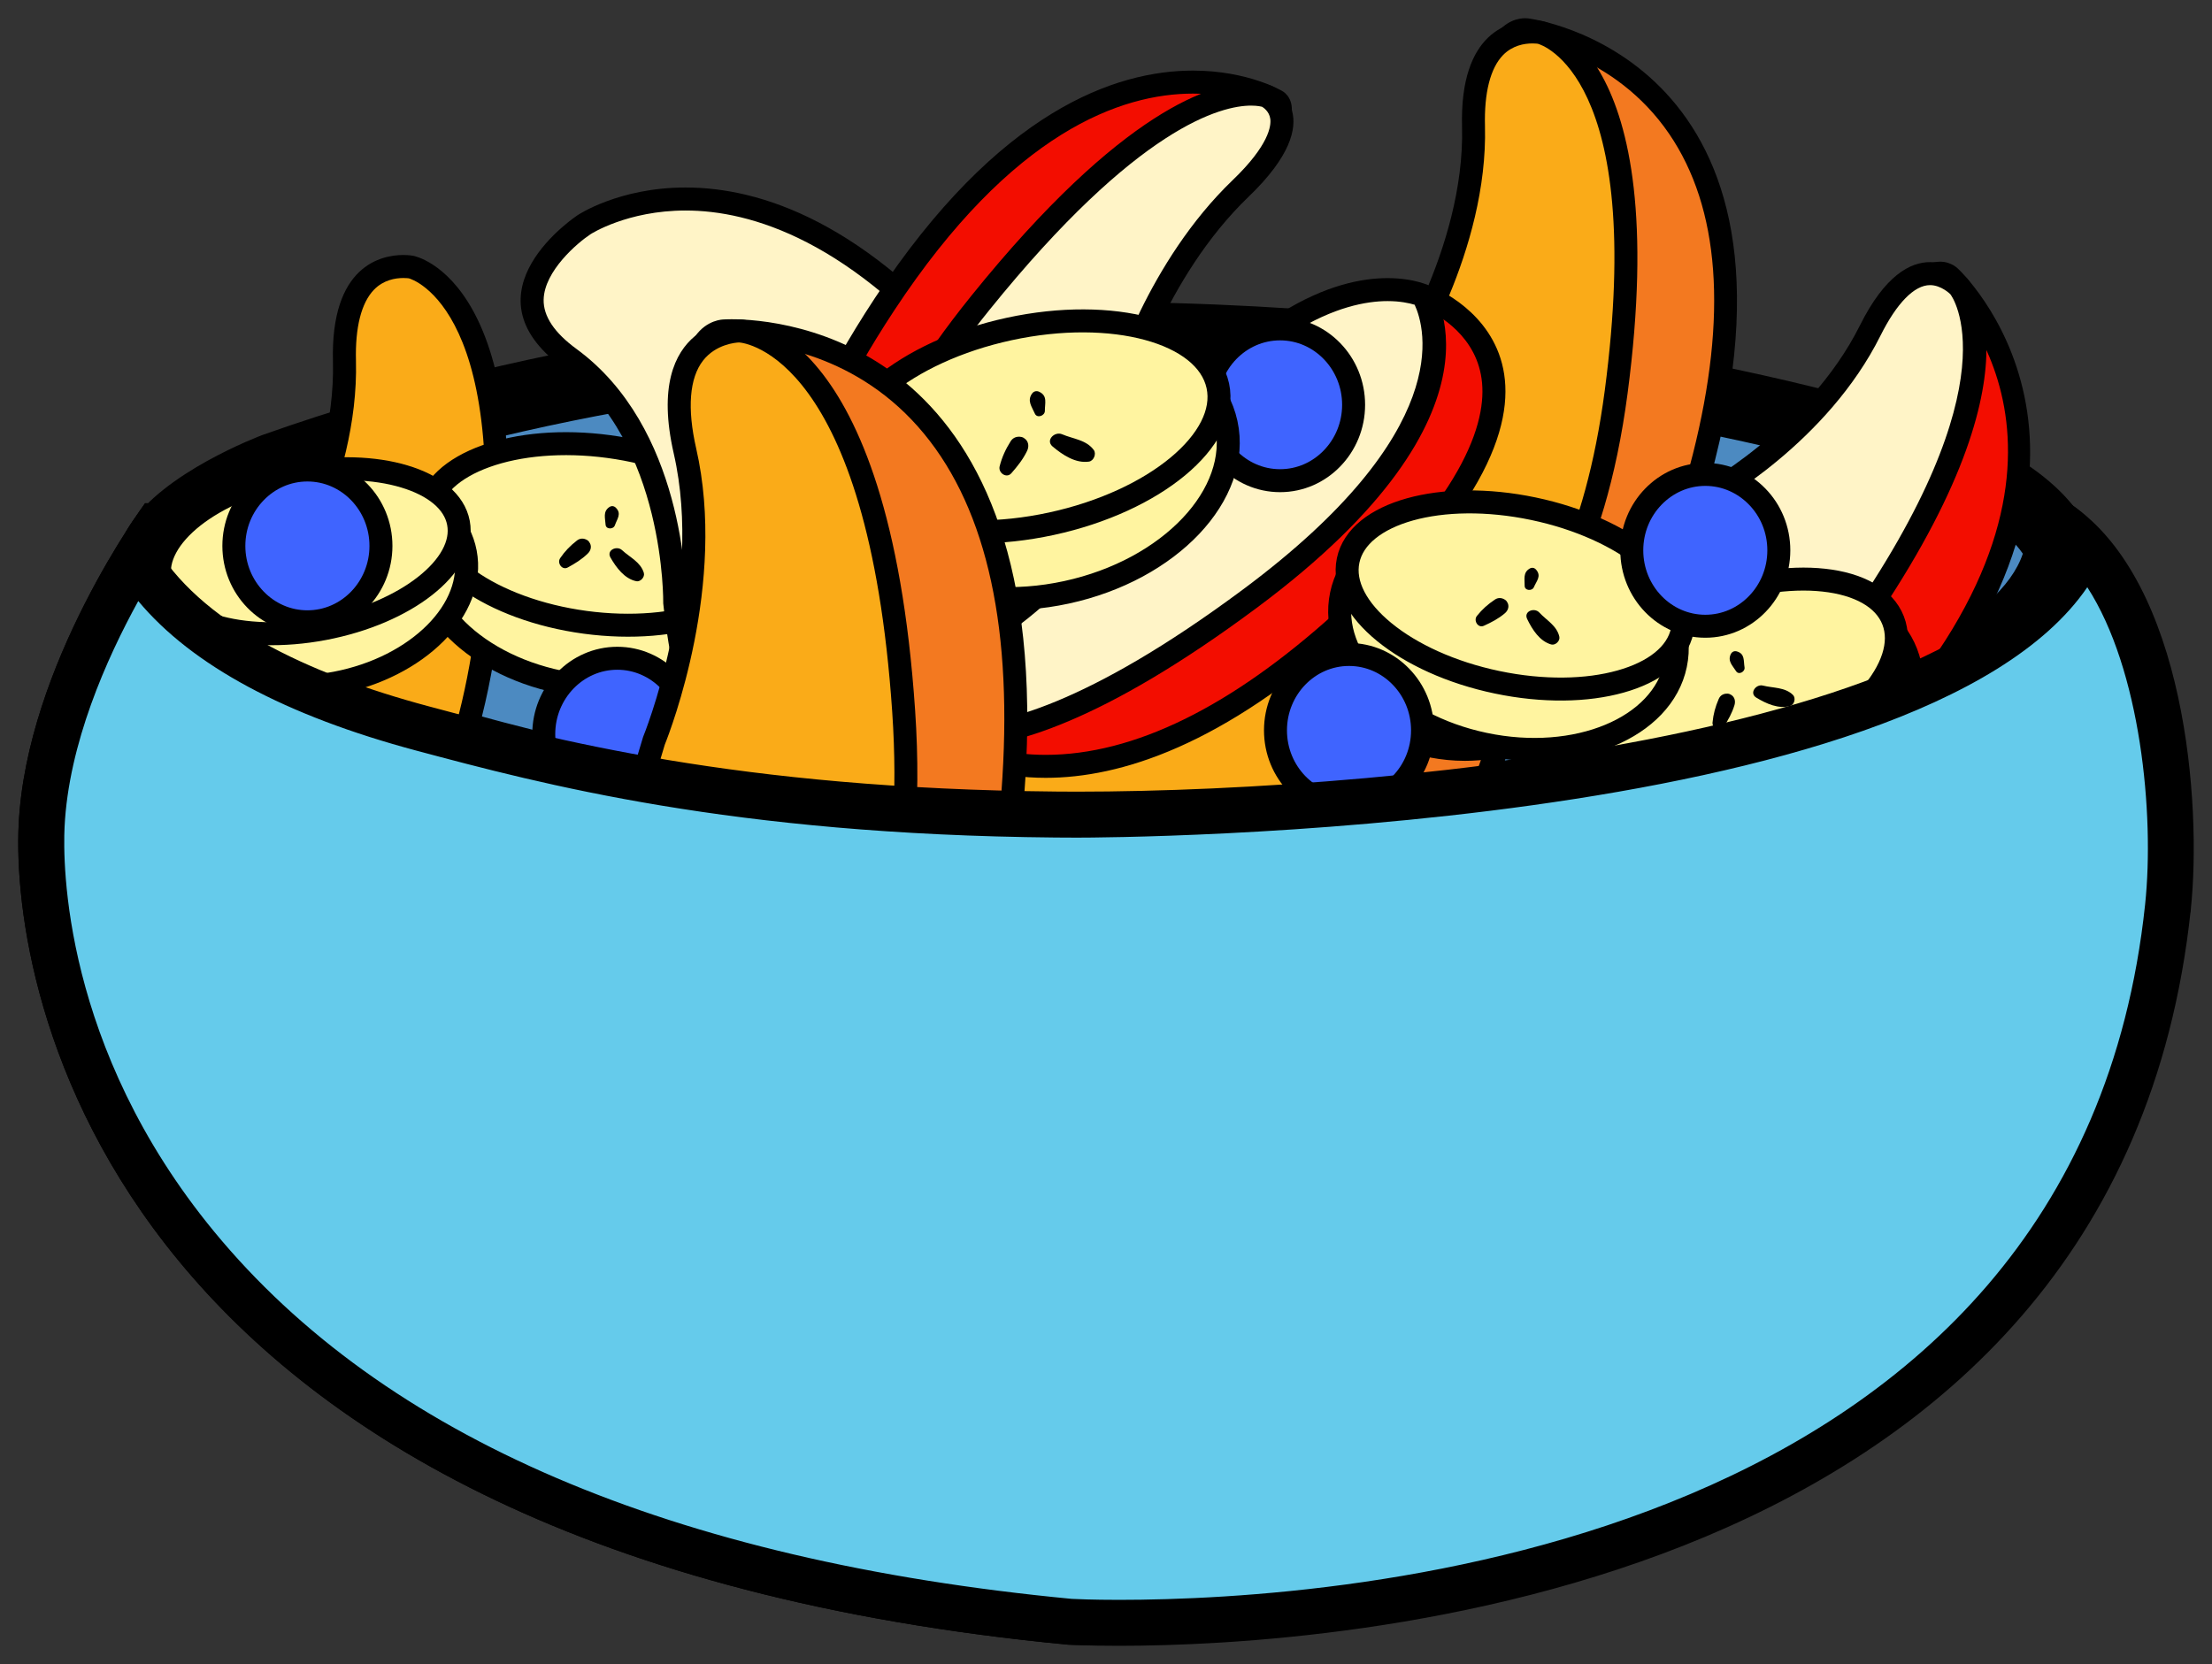 <svg xmlns="http://www.w3.org/2000/svg" xmlns:xlink="http://www.w3.org/1999/xlink" version="1.1" width="60.65" height="45.634" viewBox="-0.35 -0.45 60.65 45.634">
  <rect x="-0.35" y="-0.45" width="60.65" height="45.634" fill="#333333" stroke="none"/>
  <!-- Exported by Scratch - http://scratch.mit.edu/ -->
  <g id="ID0.22597428411245346">
    <g id="Bowl">
      <g id="OutsideBowl_1_">
        <path id="ID0.22138935374096036" fill="#65CBEB" d="M 29.646 43.721 C 29.229 43.721 28.995 43.711 28.984 43.71 C 0.54 41 1.069 22.986 1.105 22.22 C 1.227 19.669 2.478 17.064 3.399 15.467 C 4.769 17.356 7.373 18.823 11.157 19.832 C 14.575 20.745 19.742 22.125 28.599 22.203 L 29.177 22.205 C 29.43 22.205 52.732 22.119 56.808 15.175 C 58.131 17.325 58.713 21.652 58.772 24.391 C 54.614 42.787 33.788 43.721 29.646 43.721 C 29.646 43.721 29.646 43.721 29.646 43.721 L 29.646 43.721 Z " stroke-width="0.63"/>
        <path id="ID0.7706678751856089" d="M 56.618 16.948 C 57.363 19.002 57.764 22.077 57.824 24.296 C 53.763 41.882 33.651 42.775 29.646 42.775 C 29.348 42.775 29.15 42.77 29.068 42.766 C 18.291 41.731 10.532 38.42 6.007 32.922 C 1.99 28.043 2.006 23.188 2.05 22.265 C 2.137 20.439 2.861 18.562 3.587 17.109 C 5.194 18.655 7.648 19.874 10.913 20.746 C 14.379 21.671 19.615 23.069 28.592 23.149 C 28.783 23.15 28.978 23.151 29.177 23.151 C 31.648 23.151 50.707 22.952 56.618 16.948 M 3.705 13.351 C 3.705 13.351 3.705 13.352 3.705 13.351 L 3.627 13.351 C 3.627 13.351 0.371 17.763 0.161 22.175 C -0.049 26.587 2.472 42.133 28.942 44.654 C 28.942 44.654 29.192 44.665 29.646 44.665 C 33.833 44.665 55.455 43.725 59.719 24.486 C 59.719 24.486 59.576 15.524 56.444 13.387 C 55.706 19.488 38.116 21.26 29.177 21.26 C 28.983 21.26 28.794 21.259 28.608 21.257 C 19.87 21.18 14.755 19.815 11.401 18.919 C 8.046 18.023 5.098 16.608 3.853 14.43 C 3.638 14.055 3.609 13.693 3.705 13.351 L 3.705 13.351 L 56.618 16.948 Z " stroke-width="0.63" fill="undefined"/>
      </g>
      <g id="InsideBowl">
        <path id="ID0.219700216781348" fill="#4C8AC1" d="M 28.516 22.203 C 19.675 22.12 14.518 20.658 11.105 19.691 C 7.41 18.643 4.93 17.111 3.934 15.261 C 3.841 15.088 3.819 14.942 3.864 14.774 C 4.08 13.95 5.671 12.973 7.059 12.412 L 7.216 12.35 C 13.901 9.983 21.428 8.776 29.546 8.776 C 41.7 8.776 51.517 11.49 53.533 12.426 C 55.524 13.35 56.01 14.332 56.114 14.621 C 55.224 19.851 39.849 22.206 29.092 22.206 L 28.516 22.203 L 28.516 22.203 Z " stroke-width="0.63"/>
        <path id="ID0.2999734110198915" d="M 29.546 9.72 C 41.649 9.72 51.442 12.497 53.134 13.283 C 54.401 13.871 54.916 14.441 55.113 14.734 C 54.513 16.541 51.104 18.305 45.819 19.511 C 40.171 20.8 33.475 21.26 29.092 21.26 C 28.898 21.26 28.709 21.259 28.524 21.257 C 19.811 21.176 14.727 19.735 11.363 18.781 C 8.002 17.828 5.747 16.497 4.829 14.924 C 5.077 14.556 6.009 13.86 7.385 13.3 L 7.421 13.287 L 7.451 13.273 L 7.468 13.266 L 7.576 13.227 C 14.178 10.9 21.569 9.72 29.546 9.72 M 29.546 7.83 C 22.451 7.83 14.549 8.75 6.858 11.475 C 6.858 11.475 6.845 11.48 6.826 11.487 C 6.823 11.488 6.82 11.489 6.816 11.491 C 6.792 11.5 6.758 11.514 6.713 11.531 C 6.711 11.533 6.707 11.534 6.704 11.535 C 6.035 11.805 3.357 12.975 2.949 14.533 C 2.851 14.906 2.88 15.3 3.101 15.709 C 4.378 18.082 7.404 19.624 10.847 20.6 C 14.29 21.576 19.538 23.064 28.506 23.148 C 28.697 23.15 28.892 23.151 29.091 23.151 C 38.266 23.151 56.317 21.22 57.074 14.572 C 57.074 14.572 56.91 12.951 53.93 11.567 C 52.029 10.685 42.041 7.83 29.546 7.83 L 29.546 7.83 L 29.546 9.72 Z " stroke-width="0.63" fill="undefined"/>
      </g>
    </g>
    <g id="Peach4">
      <g id="Outside_10_">
        <path id="ID0.6075540240854025" fill="#F37920" d="M 27.753 27.382 C 22.406 27.383 22.157 23.221 22.149 23.044 C 22.158 22.906 22.471 18.95 30.411 18.398 C 30.398 18.4 30.742 18.433 31.283 18.433 C 32.739 18.433 35.485 18.202 37.532 16.654 C 38.678 15.787 39.377 15.604 39.759 15.604 C 40.254 15.604 40.399 15.905 40.413 15.939 C 40.431 15.978 41.503 18.306 40.4 20.889 C 39.398 23.238 36.964 25.073 33.167 26.343 C 31.11 27.033 29.288 27.382 27.753 27.382 L 27.753 27.382 L 27.753 27.382 Z " stroke-width="0.63"/>
        <path id="ID0.283581605181098" d="M 39.76 15.92 L 39.76 15.92 C 39.998 15.92 40.09 16.014 40.112 16.041 L 40.136 16.092 C 40.147 16.114 41.16 18.296 40.115 20.757 C 39.152 23.024 36.781 24.803 33.067 26.046 C 31.042 26.723 29.254 27.067 27.753 27.067 C 22.928 27.067 22.499 23.48 22.466 23.064 C 22.507 22.678 23.082 19.238 30.386 18.715 C 30.511 18.726 30.832 18.748 31.283 18.748 C 32.778 18.748 35.602 18.509 37.722 16.905 C 38.856 16.048 39.486 15.92 39.76 15.92 M 39.759 15.289 C 39.248 15.289 38.478 15.543 37.342 16.403 C 35.357 17.904 32.661 18.118 31.283 18.118 C 30.732 18.118 30.391 18.084 30.391 18.084 C 22.032 18.664 21.834 23.058 21.834 23.058 C 21.834 23.058 22.043 27.697 27.753 27.697 C 29.206 27.697 31.015 27.396 33.267 26.643 C 44.128 23.009 40.705 15.821 40.705 15.821 C 40.705 15.821 40.501 15.289 39.759 15.289 L 39.759 15.289 L 39.76 15.92 Z " stroke-width="0.63" fill="undefined"/>
      </g>
      <g id="Inside_11_">
        <path id="ID0.06357091525569558" fill="#FAAB18" d="M 27.053 25.009 C 23.765 25.009 22.376 23.281 22.137 22.944 C 22.114 22.703 22.091 21.784 22.875 20.791 C 23.735 19.704 25.757 18.337 30.509 17.999 C 30.514 17.999 30.519 17.999 30.522 17.999 C 31.272 17.999 34.784 17.899 37.388 16.135 C 38.087 15.661 38.707 15.421 39.232 15.421 C 40.19 15.421 40.533 16.249 40.548 16.284 C 40.561 16.317 41.664 19.463 33.371 23.354 C 31.032 24.452 28.906 25.009 27.053 25.009 L 27.053 25.009 L 27.053 25.009 Z " stroke-width="0.63"/>
        <path id="ID0.8631782946176827" d="M 39.232 15.737 L 39.232 15.737 C 39.955 15.737 40.228 16.336 40.253 16.395 C 40.263 16.424 41.179 19.343 33.237 23.069 C 30.94 24.146 28.859 24.693 27.053 24.693 C 24.102 24.693 22.767 23.245 22.446 22.83 C 22.437 22.549 22.483 21.804 23.109 21.003 C 23.924 19.96 25.869 18.648 30.508 18.315 L 30.547 18.315 C 31.245 18.315 34.869 18.222 37.565 16.395 C 38.201 15.964 38.778 15.737 39.232 15.737 M 39.232 15.107 C 38.715 15.107 38.051 15.305 37.212 15.874 C 34.632 17.623 31.05 17.686 30.547 17.686 C 30.508 17.686 30.487 17.686 30.487 17.686 C 21.01 18.359 21.834 23.058 21.834 23.058 C 21.834 23.058 23.249 25.324 27.053 25.324 C 28.719 25.324 30.842 24.89 33.505 23.641 C 42.249 19.538 40.841 16.17 40.841 16.17 C 40.841 16.17 40.428 15.107 39.232 15.107 L 39.232 15.107 L 39.232 15.737 Z " stroke-width="0.63" fill="undefined"/>
      </g>
    </g>
    <g id="Peach3">
      <g id="Inside_3_">
        <path id="ID0.11538523342460394" fill="#FAAB18" d="M 6.601 25.968 C 6.383 25.856 5.598 25.38 5.186 24.185 C 4.734 22.875 4.674 20.435 6.954 16.251 C 7.031 16.138 9.183 12.871 9.095 9.453 C 9.068 8.432 9.265 7.699 9.68 7.273 C 10.014 6.93 10.426 6.859 10.712 6.859 C 10.832 6.859 10.913 6.872 10.925 6.874 C 10.96 6.881 14.204 7.649 13.007 16.731 C 11.86 25.419 7.233 25.938 6.601 25.968 L 6.601 25.968 L 6.601 25.968 Z " stroke-width="0.63"/>
        <path id="ID0.7468189257197082" d="M 10.712 7.174 L 10.712 7.174 C 10.799 7.174 10.858 7.183 10.86 7.183 L 10.86 7.183 C 10.922 7.198 13.834 8.04 12.694 16.689 C 11.62 24.825 7.484 25.578 6.673 25.648 C 6.423 25.5 5.811 25.051 5.477 24.061 C 5.055 22.813 5.016 20.476 7.218 16.425 C 7.441 16.084 9.497 12.843 9.41 9.445 C 9.386 8.526 9.558 7.851 9.906 7.493 C 10.163 7.229 10.486 7.174 10.712 7.174 M 10.712 6.543 C 10.106 6.543 8.711 6.828 8.779 9.461 C 8.866 12.819 6.677 16.101 6.677 16.101 C 2.131 24.444 6.532 26.285 6.532 26.285 C 6.532 26.285 6.533 26.285 6.535 26.285 C 6.676 26.285 12.072 26.223 13.318 16.772 C 14.581 7.196 10.985 6.566 10.985 6.566 C 10.985 6.566 10.878 6.543 10.712 6.543 L 10.712 6.543 L 10.712 7.174 Z " stroke-width="0.63" fill="undefined"/>
      </g>
    </g>
    <g id="Peach1">
      <g id="Outside_2_">
        <path id="ID0.8783507249318063" fill="#F37920" d="M 39.817 20.1 C 38.561 20.1 37.657 19.585 37.649 19.579 C 37.537 19.497 34.375 17.098 38.194 10.114 C 38.274 10.021 40.843 6.734 40.566 3.18 C 40.44 1.561 40.731 0.878 40.998 0.59 C 41.178 0.394 41.371 0.365 41.469 0.365 L 41.536 0.371 C 41.561 0.374 44.1 0.727 45.68 3.049 C 47.117 5.161 47.349 8.2 46.371 12.083 C 44.701 18.709 41.885 20.1 39.817 20.1 L 39.817 20.1 L 39.817 20.1 Z " stroke-width="0.63"/>
        <path id="ID0.045910890214145184" d="M 41.469 0.68 L 41.498 0.684 C 41.522 0.687 43.906 1.011 45.414 3.218 C 46.804 5.253 47.023 8.209 46.066 12.005 C 44.783 17.095 42.622 19.785 39.817 19.785 C 38.778 19.785 37.985 19.401 37.833 19.321 C 37.565 19.106 34.94 16.755 38.447 10.31 C 38.781 9.876 41.153 6.649 40.88 3.155 C 40.753 1.512 41.081 0.963 41.229 0.804 C 41.324 0.702 41.412 0.68 41.469 0.68 L 41.469 0.68 M 41.469 0.05 C 41.116 0.05 40.024 0.283 40.252 3.204 C 40.522 6.677 37.918 9.963 37.918 9.963 C 33.897 17.315 37.49 19.852 37.49 19.852 C 37.49 19.852 38.462 20.415 39.816 20.415 C 41.917 20.415 44.936 19.061 46.676 12.159 C 49.475 1.053 41.576 0.058 41.576 0.058 C 41.576 0.058 41.537 0.05 41.469 0.05 L 41.469 0.05 L 41.469 0.68 Z " stroke-width="0.63" fill="undefined"/>
      </g>
      <g id="Inside_2_">
        <path id="ID0.1936820289120078" fill="#FAAB18" d="M 37.558 19.535 C 37.34 19.423 36.556 18.947 36.144 17.753 C 35.692 16.443 35.632 14.002 37.911 9.819 C 37.988 9.705 40.14 6.439 40.052 3.021 C 40.025 2 40.222 1.266 40.637 0.841 C 40.971 0.498 41.383 0.426 41.67 0.426 C 41.79 0.426 41.871 0.44 41.883 0.442 C 41.917 0.449 45.161 1.217 43.964 10.299 C 42.818 18.987 38.191 19.506 37.558 19.535 L 37.558 19.535 L 37.558 19.535 Z " stroke-width="0.63"/>
        <path id="ID0.9940452729351819" d="M 41.669 0.741 L 41.669 0.741 C 41.757 0.741 41.815 0.75 41.816 0.75 L 41.816 0.75 C 41.879 0.765 44.791 1.607 43.651 10.256 C 42.577 18.393 38.439 19.145 37.63 19.215 C 37.389 19.071 36.785 18.63 36.448 17.669 C 36.009 16.421 35.954 14.076 38.174 9.992 C 38.397 9.65 40.453 6.41 40.366 3.011 C 40.342 2.093 40.514 1.417 40.862 1.06 C 41.12 0.796 41.443 0.741 41.669 0.741 M 41.669 0.111 C 41.063 0.111 39.668 0.395 39.737 3.029 C 39.824 6.386 37.634 9.668 37.634 9.668 C 33.088 18.011 37.49 19.852 37.49 19.852 C 37.49 19.852 37.491 19.852 37.493 19.852 C 37.634 19.852 43.029 19.79 44.276 10.339 C 45.539 0.762 41.943 0.132 41.943 0.132 C 41.943 0.132 41.836 0.111 41.669 0.111 L 41.669 0.111 L 41.669 0.741 Z " stroke-width="0.63" fill="undefined"/>
      </g>
    </g>
    <g id="Banana4">
      <g id="Banana_3_">
        <path id="Outside_6_" fill="#FFF4A0" stroke="#000000" d="M 16.33 11.979 C 17.61 12.152 18.721 12.664 19.483 13.352 C 20.246 14.041 20.658 14.906 20.54 15.782 C 20.422 16.658 19.795 17.383 18.877 17.845 C 17.96 18.306 16.752 18.506 15.473 18.333 C 14.193 18.161 13.081 17.648 12.319 16.96 C 11.557 16.271 11.144 15.407 11.263 14.53 C 11.381 13.654 12.008 12.93 12.925 12.468 C 13.842 12.006 15.05 11.806 16.33 11.979 Z " stroke-width="0.63"/>
        <path id="Inside_7_" fill="#FFF4A0" stroke="#000000" d="M 16.344 11.797 C 17.624 11.969 18.747 12.395 19.528 12.945 C 20.309 13.494 20.748 14.167 20.658 14.832 C 20.568 15.496 19.968 16.029 19.069 16.352 C 18.17 16.675 16.974 16.788 15.694 16.616 C 14.415 16.443 13.291 16.017 12.511 15.467 C 11.729 14.918 11.291 14.245 11.38 13.581 C 11.47 12.916 12.071 12.384 12.97 12.061 C 13.868 11.738 15.064 11.624 16.344 11.797 Z " stroke-width="0.63"/>
      </g>
      <path id="Seed_11_" d="M 15.752 14.362 C 15.66 14.307 15.557 14.304 15.469 14.373 C 15.286 14.515 15.139 14.665 15.008 14.858 C 14.919 14.993 15.064 15.199 15.22 15.111 C 15.42 15.002 15.602 14.89 15.766 14.73 C 15.841 14.658 15.877 14.552 15.829 14.454 C 15.808 14.414 15.79 14.386 15.752 14.362 L 15.752 14.362 Z " stroke-width="0.63" fill="undefined"/>
      <path id="Seed_10_" d="M 16.707 14.638 C 16.564 14.504 16.27 14.636 16.389 14.841 C 16.547 15.116 16.775 15.423 17.097 15.489 C 17.214 15.512 17.337 15.371 17.303 15.26 C 17.214 14.963 16.924 14.839 16.707 14.638 L 16.707 14.638 Z " stroke-width="0.63" fill="undefined"/>
      <path id="Seed_9_" d="M 16.538 13.476 C 16.484 13.421 16.415 13.415 16.352 13.459 C 16.18 13.582 16.243 13.754 16.254 13.936 C 16.262 14.072 16.466 14.073 16.508 13.958 C 16.571 13.778 16.698 13.639 16.538 13.476 L 16.538 13.476 Z " stroke-width="0.63" fill="undefined"/>
    </g>
    <g id="Apple3">
      <path id="ID0.599953917786479" fill="#FFF4C7" d="M 23.325 23.04 C 20.427 23.04 18.637 20.628 18.148 16.066 C 18.153 15.918 18.192 11.511 15.269 9.373 C 14.571 8.862 14.225 8.318 14.24 7.753 C 14.27 6.636 15.647 5.723 15.661 5.714 C 15.675 5.705 16.74 5.008 18.449 5.008 C 20.291 5.008 23.169 5.832 26.412 9.758 C 32.167 16.728 26.266 22.061 25.725 22.525 C 25.534 22.612 24.531 23.04 23.325 23.04 L 23.325 23.04 L 23.325 23.04 Z " stroke-width="0.63"/>
      <path id="ID0.22955454839393497" d="M 18.449 5.323 L 18.449 5.323 C 20.225 5.323 23.005 6.127 26.169 9.958 C 31.63 16.572 26.228 21.664 25.552 22.258 C 25.309 22.365 24.41 22.725 23.325 22.725 C 19.912 22.725 18.797 19.114 18.466 16.068 C 18.467 15.566 18.389 11.265 15.456 9.119 C 14.847 8.674 14.545 8.219 14.556 7.765 C 14.575 6.98 15.486 6.208 15.839 5.975 C 15.848 5.968 16.847 5.323 18.449 5.323 M 18.449 4.692 C 16.611 4.692 15.489 5.45 15.489 5.45 C 15.489 5.45 12.258 7.561 15.083 9.627 C 17.907 11.693 17.835 16.099 17.835 16.099 C 18.481 22.136 21.218 23.355 23.325 23.355 C 24.755 23.355 25.896 22.793 25.896 22.793 C 25.896 22.793 32.828 17.035 26.654 9.557 C 23.407 5.624 20.488 4.692 18.449 4.692 L 18.449 4.692 L 18.449 5.323 Z " stroke-width="0.63" fill="undefined"/>
    </g>
    <g id="Apple1">
      <g id="Outside_8_">
        <path id="ID0.4186926884576678" fill="#F30D00" d="M 23.878 17.076 C 23.865 17.073 22.291 16.883 21.648 15.527 C 21.12 14.41 21.082 12.179 23.905 7.892 C 27.219 2.858 30.331 1.802 32.359 1.802 C 33.755 1.802 34.633 2.309 34.642 2.314 C 34.67 2.33 34.742 2.38 34.755 2.511 C 34.774 2.716 34.666 3.327 33.254 4.576 C 30.704 6.832 30.005 10.304 29.976 10.45 C 27.549 16.941 23.975 17.074 23.878 17.076 L 23.878 17.076 L 23.878 17.076 Z " stroke-width="0.63"/>
        <g id="ID0.520451879594475">
          <path id="ID0.8963607028126717" d="M 32.359 2.117 C 33.496 2.117 34.264 2.473 34.441 2.563 C 34.433 2.685 34.32 3.213 33.045 4.34 C 30.561 6.54 29.78 9.853 29.678 10.336 C 27.413 16.364 24.207 16.738 23.904 16.76 C 23.675 16.726 22.454 16.5 21.931 15.386 C 21.441 14.341 21.43 12.224 24.168 8.064 C 27.404 3.149 30.409 2.117 32.359 2.117 M 32.359 1.486 C 30.258 1.486 27.035 2.563 23.642 7.718 C 17.68 16.774 23.875 17.391 23.875 17.391 C 23.875 17.391 23.875 17.391 23.876 17.391 C 23.966 17.391 27.733 17.35 30.285 10.511 C 30.285 10.511 30.964 7.023 33.462 4.812 C 35.964 2.601 34.802 2.043 34.802 2.043 C 34.802 2.043 33.87 1.486 32.359 1.486 L 32.359 1.486 L 32.359 2.117 Z " stroke-width="0.63" fill="undefined"/>
        </g>
      </g>
      <g id="Inside_9_">
        <path id="ID0.14779661688953638" fill="#FFF4C7" d="M 24.248 17.108 C 24.149 17.108 24.072 17.101 24.02 17.095 C 23.647 16.709 21.531 14.056 26.529 7.859 C 30.698 2.688 33.11 2.131 33.954 2.131 C 34.25 2.131 34.396 2.197 34.398 2.197 C 34.41 2.204 34.734 2.374 34.79 2.759 C 34.842 3.111 34.689 3.735 33.666 4.718 C 31.319 6.974 30.387 10.227 30.348 10.364 C 28.002 16.62 25.086 17.108 24.248 17.108 L 24.248 17.108 L 24.248 17.108 Z " stroke-width="0.63"/>
        <g id="ID0.16473754029721022">
          <path id="ID0.5285196085460484" d="M 33.954 2.446 C 34.141 2.446 34.245 2.477 34.252 2.477 C 34.252 2.477 34.252 2.477 34.252 2.477 C 34.284 2.495 34.452 2.601 34.48 2.812 C 34.504 2.995 34.452 3.526 33.447 4.491 C 31.126 6.722 30.155 9.898 30.052 10.252 C 27.771 16.32 25.033 16.793 24.248 16.793 C 24.22 16.793 24.194 16.792 24.17 16.791 C 23.723 16.245 22.218 13.706 26.773 8.057 C 30.858 2.993 33.156 2.446 33.954 2.446 M 33.954 1.815 C 32.91 1.815 30.432 2.517 26.283 7.661 C 20.576 14.738 23.875 17.391 23.875 17.391 C 23.875 17.391 24.009 17.423 24.248 17.423 C 25.282 17.423 28.262 16.825 30.652 10.45 C 30.652 10.45 31.572 7.167 33.885 4.945 C 36.199 2.722 34.537 1.915 34.537 1.915 C 34.537 1.915 34.347 1.815 33.954 1.815 L 33.954 1.815 L 33.954 2.446 Z " stroke-width="0.63" fill="undefined"/>
        </g>
      </g>
    </g>
    <g id="Apple1_1_">
      <g id="Outside_11_">
        <path id="ID0.9804328079335392" fill="#F30D00" d="M 45.132 23.638 C 42.815 23.638 41.743 21.425 41.733 21.403 C 41.686 21.272 40.412 17.559 46.368 13.651 C 46.46 13.619 49.846 12.18 51.239 9.019 C 52.023 7.234 52.624 7.041 52.846 7.041 C 53.01 7.041 53.109 7.138 53.114 7.142 C 53.336 7.351 58.198 12.05 51.451 19.645 C 49.097 22.295 46.971 23.638 45.132 23.638 L 45.132 23.638 L 45.132 23.638 Z " stroke-width="0.63"/>
        <g id="ID0.5750450738705695">
          <path id="ID0.1977956579066813" d="M 52.846 7.356 L 52.846 7.356 C 52.87 7.356 52.889 7.366 52.897 7.371 L 52.911 7.384 C 53.113 7.571 57.778 12.047 51.215 19.435 C 48.956 21.978 46.852 23.322 45.132 23.322 C 43.138 23.322 42.159 21.544 42.031 21.293 C 41.917 20.938 41.02 17.558 46.496 13.943 C 46.983 13.728 50.168 12.23 51.527 9.144 C 52.149 7.73 52.662 7.356 52.846 7.356 M 52.846 6.726 C 52.415 6.726 51.737 7.102 50.951 8.892 C 49.593 11.974 46.195 13.387 46.195 13.387 C 39.928 17.5 41.448 21.537 41.448 21.537 C 41.448 21.537 42.589 23.953 45.132 23.953 C 46.737 23.953 48.9 22.992 51.687 19.854 C 58.734 11.921 53.34 6.923 53.34 6.923 C 53.34 6.923 53.158 6.726 52.846 6.726 L 52.846 6.726 L 52.846 7.356 Z " stroke-width="0.63" fill="undefined"/>
        </g>
      </g>
      <g id="Inside_12_">
        <path id="ID0.7382481112144887" fill="#FFF4C7" d="M 43.582 21.802 C 42.554 21.802 41.87 21.43 41.683 21.315 C 41.424 20.83 39.934 17.437 46.292 13.251 C 46.395 13.199 49.461 11.558 50.929 8.613 C 51.438 7.593 52.005 7.053 52.569 7.053 C 53.017 7.053 53.342 7.389 53.345 7.392 C 53.369 7.418 55.434 9.795 50.47 16.869 C 47.608 20.946 45.144 21.802 43.582 21.802 L 43.582 21.802 L 43.582 21.802 Z " stroke-width="0.63"/>
        <g id="ID0.4212489970959723">
          <path id="ID0.5921349711716175" d="M 52.569 7.369 L 52.569 7.369 C 52.875 7.369 53.118 7.611 53.126 7.619 C 53.146 7.639 54.924 9.973 50.212 16.687 C 47.428 20.654 45.07 21.487 43.582 21.487 C 42.74 21.487 42.152 21.217 41.924 21.091 C 41.627 20.454 40.619 17.374 46.441 13.53 C 46.789 13.341 49.758 11.669 51.211 8.753 C 51.657 7.86 52.139 7.369 52.569 7.369 M 52.569 6.738 C 52.028 6.738 51.333 7.099 50.648 8.471 C 49.207 11.36 46.118 12.988 46.118 12.988 C 39.017 17.662 41.447 21.537 41.447 21.537 C 41.447 21.537 42.242 22.117 43.582 22.117 C 45.267 22.117 47.816 21.198 50.727 17.05 C 55.953 9.605 53.576 7.178 53.576 7.178 C 53.576 7.178 53.167 6.738 52.569 6.738 L 52.569 6.738 L 52.569 7.369 Z " stroke-width="0.63" fill="undefined"/>
        </g>
      </g>
    </g>
    <g id="Apple2">
      <g id="Outside_9_">
        <path id="ID0.43201102456077933" fill="#F30D00" d="M 28.323 20.566 C 25.97 20.566 24.694 19.319 24.681 19.305 C 24.658 19.283 24.601 19.217 24.621 19.086 C 24.654 18.883 24.91 18.318 26.59 17.462 C 29.623 15.915 31.168 12.729 31.232 12.594 C 34.35 8.139 37.174 7.653 38.242 7.653 C 38.593 7.653 38.792 7.704 38.794 7.704 L 38.794 7.704 C 38.789 7.704 40.28 8.28 40.564 9.762 C 40.797 10.975 40.276 13.145 36.471 16.591 C 33.558 19.229 30.816 20.567 28.324 20.567 C 28.323 20.566 28.323 20.566 28.323 20.566 L 28.323 20.566 Z " stroke-width="0.63"/>
        <g id="ID0.7279054876416922">
          <path id="ID0.847284335643053" d="M 38.242 7.968 C 38.477 7.968 38.632 7.993 38.688 8.004 C 38.903 8.093 40.027 8.618 40.255 9.828 C 40.47 10.961 39.95 13.015 36.259 16.357 C 33.405 18.941 30.735 20.251 28.322 20.251 C 26.29 20.251 25.142 19.301 24.937 19.115 C 24.974 19 25.214 18.517 26.733 17.744 C 29.688 16.235 31.271 13.222 31.491 12.78 C 34.54 8.439 37.227 7.968 38.242 7.968 M 38.242 7.338 C 37.01 7.338 34.131 7.903 30.948 12.458 C 30.948 12.458 29.419 15.665 26.447 17.182 C 23.472 18.697 24.457 19.528 24.457 19.528 C 24.457 19.528 25.796 20.881 28.323 20.881 C 30.361 20.881 33.172 20.002 36.682 16.824 C 44.72 9.545 38.875 7.399 38.875 7.399 C 38.875 7.399 38.648 7.338 38.242 7.338 L 38.242 7.338 L 38.242 7.968 Z " stroke-width="0.63" fill="undefined"/>
        </g>
      </g>
      <g id="Inside_10_">
        <path id="ID0.6080694450065494" fill="#FFF4C7" d="M 26.001 19.735 C 25.208 19.735 24.89 19.483 24.887 19.48 C 24.877 19.471 24.606 19.225 24.647 18.838 C 24.685 18.485 24.989 17.918 26.225 17.222 C 29.061 15.625 30.778 12.708 30.85 12.584 C 33.955 8.156 36.472 7.492 37.695 7.492 C 38.188 7.492 38.522 7.597 38.66 7.65 C 38.925 8.118 40.308 11.216 33.921 15.966 C 29.733 19.081 27.302 19.735 26.001 19.735 L 26.001 19.735 L 26.001 19.735 Z " stroke-width="0.63"/>
        <g id="ID0.8514203899540007">
          <path id="ID0.939207780174911" d="M 37.695 7.807 C 38.038 7.807 38.291 7.863 38.438 7.907 C 38.734 8.547 39.556 11.383 33.734 15.713 C 29.397 18.939 27.027 19.42 26.001 19.42 C 25.373 19.42 25.104 19.247 25.1 19.247 L 25.1 19.247 C 25.079 19.228 24.935 19.081 24.961 18.865 C 24.984 18.681 25.167 18.18 26.38 17.497 C 29.185 15.917 30.921 13.085 31.108 12.768 C 34.139 8.453 36.536 7.807 37.695 7.807 M 37.695 7.177 C 36.283 7.177 33.711 7.956 30.578 12.426 C 30.578 12.426 28.865 15.374 26.072 16.948 C 23.274 18.522 24.682 19.718 24.682 19.718 C 24.682 19.718 25.049 20.05 26.001 20.05 C 27.341 20.05 29.843 19.391 34.11 16.218 C 41.405 10.792 38.875 7.399 38.875 7.399 C 38.875 7.399 38.451 7.177 37.695 7.177 L 37.695 7.177 L 37.695 7.807 Z " stroke-width="0.63" fill="undefined"/>
        </g>
      </g>
    </g>
    <g id="Banana5">
      <g id="Banana_4_">
        <path id="Outside_7_" fill="#FFF4A0" stroke="#000000" d="M 7.788 12.68 C 8.917 12.465 9.998 12.585 10.835 12.951 C 11.672 13.318 12.263 13.931 12.41 14.704 C 12.557 15.477 12.232 16.264 11.588 16.912 C 10.943 17.559 9.981 18.067 8.852 18.282 C 7.723 18.496 6.641 18.377 5.805 18.01 C 4.968 17.644 4.377 17.03 4.23 16.258 C 4.083 15.485 4.408 14.698 5.052 14.05 C 5.697 13.402 6.659 12.894 7.788 12.68 Z " stroke-width="0.63"/>
        <path id="Inside_8_" fill="#FFF4A0" stroke="#000000" d="M 7.726 12.542 C 8.855 12.328 9.923 12.371 10.736 12.616 C 11.55 12.859 12.109 13.303 12.22 13.889 C 12.332 14.476 11.975 15.093 11.307 15.618 C 10.64 16.144 9.663 16.576 8.534 16.791 C 7.405 17.005 6.338 16.962 5.524 16.717 C 4.71 16.474 4.152 16.03 4.04 15.444 C 3.929 14.857 4.286 14.24 4.953 13.714 C 5.621 13.189 6.598 12.757 7.726 12.542 Z " stroke-width="0.63"/>
      </g>
      <path id="Seed_14_" d="M 7.931 14.899 C 7.838 14.879 7.75 14.905 7.695 14.988 C 7.581 15.16 7.499 15.329 7.443 15.526 C 7.405 15.666 7.586 15.798 7.694 15.68 C 7.832 15.532 7.954 15.387 8.047 15.206 C 8.089 15.124 8.09 15.024 8.022 14.954 C 7.993 14.927 7.97 14.908 7.931 14.899 L 7.931 14.899 Z " stroke-width="0.63" fill="undefined"/>
      <path id="Seed_13_" d="M 8.815 14.863 C 8.656 14.79 8.446 14.984 8.604 15.124 C 8.814 15.311 9.093 15.507 9.384 15.471 C 9.489 15.458 9.553 15.305 9.493 15.221 C 9.334 14.995 9.054 14.972 8.815 14.863 L 8.815 14.863 Z " stroke-width="0.63" fill="undefined"/>
      <path id="Seed_12_" d="M 8.345 13.929 C 8.284 13.899 8.224 13.914 8.183 13.967 C 8.072 14.12 8.174 14.247 8.236 14.398 C 8.28 14.511 8.452 14.454 8.455 14.345 C 8.458 14.176 8.526 14.023 8.345 13.929 L 8.345 13.929 Z " stroke-width="0.63" fill="undefined"/>
    </g>
    <g id="Banana3">
      <g id="Banana_2_">
        <path id="Outside_5_" fill="#FFF4A0" stroke="#000000" d="M 46.395 16.16 C 47.599 15.692 48.82 15.603 49.82 15.838 C 50.82 16.072 51.599 16.629 51.919 17.453 C 52.239 18.277 52.041 19.215 51.461 20.062 C 50.882 20.91 49.921 21.669 48.717 22.137 C 47.513 22.604 46.292 22.693 45.293 22.459 C 44.292 22.225 43.513 21.667 43.193 20.843 C 42.873 20.019 43.071 19.082 43.651 18.234 C 44.231 17.386 45.192 16.627 46.395 16.16 Z " stroke-width="0.63"/>
        <path id="Inside_6_" fill="#FFF4A0" stroke="#000000" d="M 46.313 15.994 C 47.517 15.527 48.707 15.356 49.656 15.46 C 50.605 15.563 51.314 15.94 51.557 16.565 C 51.8 17.19 51.532 17.947 50.901 18.664 C 50.271 19.382 49.279 20.059 48.075 20.527 C 46.871 20.995 45.682 21.165 44.733 21.061 C 43.783 20.958 43.074 20.581 42.831 19.956 C 42.588 19.331 42.857 18.574 43.487 17.857 C 44.117 17.14 45.11 16.462 46.313 15.994 Z " stroke-width="0.63"/>
      </g>
      <path id="Seed_8_" d="M 47.017 18.572 C 46.91 18.568 46.819 18.615 46.775 18.718 C 46.683 18.93 46.627 19.134 46.605 19.365 C 46.592 19.526 46.819 19.636 46.913 19.484 C 47.035 19.291 47.141 19.106 47.207 18.886 C 47.237 18.787 47.218 18.676 47.128 18.613 C 47.092 18.59 47.062 18.574 47.017 18.572 L 47.017 18.572 Z " stroke-width="0.63" fill="undefined"/>
      <path id="Seed_7_" d="M 47.987 18.351 C 47.796 18.302 47.604 18.561 47.806 18.682 C 48.078 18.847 48.425 19.005 48.74 18.906 C 48.853 18.87 48.894 18.688 48.81 18.607 C 48.588 18.391 48.274 18.423 47.987 18.351 L 47.987 18.351 Z " stroke-width="0.63" fill="undefined"/>
      <path id="Seed_6_" d="M 47.276 17.415 C 47.203 17.393 47.139 17.422 47.105 17.49 C 47.014 17.681 47.153 17.802 47.25 17.955 C 47.323 18.071 47.502 17.972 47.483 17.851 C 47.452 17.664 47.496 17.482 47.276 17.415 L 47.276 17.415 Z " stroke-width="0.63" fill="undefined"/>
    </g>
    <g id="Banana2">
      <g id="Banana_1_">
        <path id="Outside_4_" fill="#FFF4A0" stroke="#000000" d="M 41.668 13.682 C 42.932 13.947 44.004 14.539 44.714 15.281 C 45.424 16.023 45.773 16.915 45.591 17.781 C 45.41 18.646 44.732 19.323 43.783 19.717 C 42.835 20.111 41.615 20.223 40.352 19.957 C 39.088 19.692 38.016 19.101 37.306 18.359 C 36.596 17.616 36.247 16.724 36.429 15.859 C 36.61 14.993 37.288 14.316 38.237 13.922 C 39.185 13.528 40.404 13.417 41.668 13.682 Z " stroke-width="0.63"/>
        <path id="Inside_5_" fill="#FFF4A0" stroke="#000000" d="M 41.694 13.501 C 42.958 13.765 44.047 14.272 44.786 14.877 C 45.525 15.482 45.913 16.184 45.776 16.841 C 45.638 17.497 45 17.985 44.08 18.241 C 43.161 18.499 41.96 18.525 40.696 18.26 C 39.432 17.995 38.342 17.488 37.604 16.883 C 36.864 16.279 36.476 15.576 36.614 14.92 C 36.751 14.263 37.389 13.776 38.309 13.519 C 39.228 13.262 40.43 13.236 41.694 13.501 Z " stroke-width="0.63"/>
      </g>
      <path id="Seed_5_" d="M 40.922 16.002 C 40.834 15.941 40.732 15.93 40.639 15.992 C 40.446 16.121 40.288 16.26 40.144 16.442 C 40.045 16.57 40.176 16.786 40.338 16.71 C 40.545 16.616 40.735 16.518 40.91 16.369 C 40.989 16.303 41.034 16.2 40.993 16.097 C 40.974 16.058 40.959 16.028 40.922 16.002 L 40.922 16.002 Z " stroke-width="0.63" fill="undefined"/>
      <path id="Seed_4_" d="M 41.855 16.347 C 41.721 16.202 41.419 16.313 41.523 16.526 C 41.661 16.812 41.865 17.135 42.183 17.224 C 42.297 17.255 42.431 17.125 42.405 17.011 C 42.337 16.707 42.056 16.564 41.855 16.347 L 41.855 16.347 Z " stroke-width="0.63" fill="undefined"/>
      <path id="Seed_3_" d="M 41.77 15.175 C 41.721 15.116 41.652 15.105 41.587 15.145 C 41.406 15.255 41.456 15.432 41.454 15.614 C 41.452 15.75 41.656 15.766 41.706 15.654 C 41.781 15.479 41.918 15.351 41.77 15.175 L 41.77 15.175 Z " stroke-width="0.63" fill="undefined"/>
    </g>
    <path id="Blueberry5" fill="#3F64FF" stroke="#000000" d="M 16.576 17.602 C 17.132 17.602 17.636 17.836 18.001 18.212 C 18.366 18.589 18.592 19.11 18.592 19.684 C 18.592 20.258 18.366 20.779 18.001 21.156 C 17.636 21.533 17.132 21.766 16.576 21.766 C 16.019 21.766 15.515 21.533 15.151 21.156 C 14.785 20.779 14.559 20.258 14.559 19.684 C 14.559 19.11 14.785 18.589 15.151 18.212 C 15.515 17.836 16.019 17.602 16.576 17.602 Z " stroke-width="0.63"/>
    <path id="Blueberry4" fill="#3F64FF" stroke="#000000" d="M 8.079 12.439 C 8.635 12.439 9.139 12.672 9.504 13.049 C 9.869 13.426 10.095 13.946 10.095 14.521 C 10.095 15.095 9.869 15.615 9.504 15.992 C 9.139 16.369 8.635 16.602 8.079 16.602 C 7.522 16.602 7.019 16.369 6.654 15.992 C 6.288 15.615 6.062 15.095 6.062 14.521 C 6.062 13.946 6.288 13.426 6.654 13.049 C 7.019 12.672 7.522 12.439 8.079 12.439 Z " stroke-width="0.63"/>
    <path id="Blueberry3" fill="#3F64FF" stroke="#000000" d="M 36.638 17.498 C 37.195 17.498 37.698 17.731 38.063 18.108 C 38.429 18.485 38.654 19.005 38.654 19.579 C 38.654 20.154 38.429 20.674 38.063 21.051 C 37.698 21.428 37.195 21.661 36.638 21.661 C 36.082 21.661 35.578 21.428 35.213 21.051 C 34.848 20.674 34.622 20.154 34.622 19.579 C 34.622 19.005 34.848 18.485 35.213 18.108 C 35.578 17.731 36.082 17.498 36.638 17.498 Z " stroke-width="0.63"/>
    <path id="Blueberry2" fill="#3F64FF" stroke="#000000" d="M 46.407 12.56 C 46.964 12.56 47.467 12.794 47.832 13.171 C 48.198 13.547 48.423 14.068 48.423 14.642 C 48.423 15.216 48.198 15.737 47.832 16.114 C 47.467 16.491 46.964 16.724 46.407 16.724 C 45.851 16.724 45.347 16.491 44.982 16.114 C 44.617 15.737 44.391 15.216 44.391 14.642 C 44.391 14.068 44.617 13.547 44.982 13.171 C 45.347 12.794 45.851 12.56 46.407 12.56 Z " stroke-width="0.63"/>
    <path id="Blueberry1" fill="#3F64FF" stroke="#000000" d="M 34.748 8.569 C 35.304 8.569 35.808 8.802 36.172 9.179 C 36.538 9.556 36.764 10.077 36.764 10.651 C 36.764 11.225 36.538 11.745 36.172 12.122 C 35.808 12.499 35.304 12.732 34.748 12.732 C 34.191 12.732 33.688 12.499 33.322 12.122 C 32.957 11.745 32.731 11.225 32.731 10.651 C 32.731 10.077 32.957 9.556 33.322 9.179 C 33.688 8.802 34.191 8.569 34.748 8.569 Z " stroke-width="0.63"/>
    <g id="Banana1">
      <g id="Banana">
        <path id="Outside_3_" fill="#FFF4A0" stroke="#000000" d="M 27.367 8.751 C 28.786 8.444 30.156 8.56 31.225 8.996 C 32.294 9.432 33.06 10.188 33.271 11.16 C 33.481 12.131 33.095 13.137 32.303 13.975 C 31.51 14.814 30.31 15.487 28.891 15.794 C 27.473 16.101 26.102 15.984 25.034 15.548 C 23.965 15.112 23.198 14.356 22.988 13.385 C 22.778 12.413 23.163 11.408 23.956 10.569 C 24.749 9.73 25.949 9.057 27.367 8.751 Z " stroke-width="0.63"/>
        <path id="Inside_4_" fill="#FFF4A0" stroke="#000000" d="M 27.322 8.572 C 28.74 8.265 30.09 8.287 31.126 8.569 C 32.161 8.85 32.881 9.393 33.041 10.13 C 33.2 10.867 32.769 11.659 31.942 12.344 C 31.116 13.029 29.896 13.606 28.477 13.913 C 27.059 14.22 25.709 14.199 24.674 13.916 C 23.638 13.635 22.918 13.092 22.758 12.355 C 22.599 11.618 23.03 10.826 23.857 10.142 C 24.683 9.457 25.903 8.879 27.322 8.572 Z " stroke-width="0.63"/>
      </g>
      <path id="Seed_2_" d="M 27.655 11.533 C 27.536 11.51 27.427 11.546 27.36 11.652 C 27.221 11.873 27.122 12.088 27.058 12.341 C 27.016 12.518 27.248 12.68 27.38 12.528 C 27.549 12.335 27.699 12.148 27.811 11.916 C 27.862 11.811 27.86 11.685 27.772 11.599 C 27.734 11.566 27.704 11.543 27.655 11.533 L 27.655 11.533 Z " stroke-width="0.63" fill="undefined"/>
      <path id="Seed_1_" d="M 28.771 11.459 C 28.567 11.372 28.308 11.624 28.511 11.795 C 28.784 12.025 29.142 12.263 29.508 12.209 C 29.64 12.189 29.717 11.993 29.639 11.889 C 29.43 11.609 29.077 11.59 28.771 11.459 L 28.771 11.459 Z " stroke-width="0.63" fill="undefined"/>
      <path id="Seed" d="M 28.146 10.295 C 28.069 10.258 27.992 10.279 27.944 10.348 C 27.808 10.545 27.942 10.703 28.023 10.89 C 28.083 11.031 28.299 10.954 28.299 10.817 C 28.297 10.603 28.378 10.408 28.146 10.295 L 28.146 10.295 Z " stroke-width="0.63" fill="undefined"/>
    </g>
    <g id="Peach2">
      <g id="Outside_1_">
        <path id="ID0.4466899405233562" fill="#F37920" d="M 20.939 30.899 C 20.087 30.899 19.491 30.703 19.484 30.702 C 19.339 30.634 15.296 28.687 17.962 20.116 C 18.031 19.99 20.121 15.817 19.032 11.981 C 18.478 10.03 18.763 9.236 18.982 8.936 C 19.199 8.639 19.48 8.626 19.492 8.626 C 19.514 8.626 19.582 8.621 19.704 8.621 C 20.419 8.621 22.906 8.781 24.873 10.844 C 26.807 12.873 27.681 16.115 27.472 20.481 C 27.037 29.545 23.192 30.899 20.939 30.899 L 20.939 30.899 L 20.939 30.899 Z " stroke-width="0.63"/>
        <path id="ID0.5392054421827197" d="M 19.705 8.935 C 20.389 8.935 22.765 9.088 24.645 11.06 C 26.518 13.025 27.363 16.189 27.157 20.465 C 26.735 29.269 23.08 30.584 20.939 30.584 C 20.252 30.584 19.743 30.449 19.616 30.412 C 19.234 30.216 15.793 28.203 18.248 20.258 C 18.505 19.734 20.406 15.666 19.335 11.894 C 18.807 10.031 19.083 9.345 19.226 9.136 C 19.346 8.964 19.485 8.943 19.489 8.941 L 19.512 8.941 L 19.534 8.94 C 19.543 8.938 19.604 8.935 19.705 8.935 M 19.705 8.305 C 19.566 8.305 19.489 8.311 19.489 8.311 L 19.489 8.311 C 19.474 8.311 17.665 8.318 18.729 12.066 C 19.797 15.828 17.66 20.022 17.66 20.022 C 14.866 29.004 19.383 31 19.383 31 C 19.383 31 20.017 31.214 20.939 31.214 C 23.242 31.214 27.336 29.874 27.786 20.495 C 28.346 8.846 21.063 8.305 19.705 8.305 L 19.705 8.305 L 19.705 8.935 Z " stroke-width="0.63" fill="undefined"/>
      </g>
      <g id="Inside_1_">
        <path id="ID0.6806358592584729" fill="#FAAB18" d="M 19.388 30.676 C 19.134 30.606 18.139 30.259 17.405 29.009 C 16.612 27.661 15.999 24.978 17.584 19.852 C 17.645 19.708 19.284 15.647 18.43 11.916 C 18.152 10.698 18.239 9.795 18.688 9.232 C 19.165 8.632 19.901 8.625 19.909 8.625 C 19.951 8.625 23.727 8.744 24.427 19.046 C 25.1 28.959 20.052 30.515 19.388 30.676 L 19.388 30.676 L 19.388 30.676 Z " stroke-width="0.63"/>
        <path id="ID0.20297497184947133" d="M 19.914 8.941 C 20.056 8.95 23.449 9.306 24.113 19.067 C 24.746 28.389 20.243 30.108 19.396 30.348 C 19.104 30.248 18.298 29.893 17.688 28.868 C 16.92 27.577 16.331 24.988 17.878 19.97 C 18.04 19.565 19.586 15.553 18.738 11.846 C 18.488 10.75 18.553 9.918 18.926 9.439 C 19.278 8.987 19.825 8.945 19.914 8.941 M 19.913 8.31 C 19.911 8.31 19.909 8.31 19.909 8.31 C 19.909 8.31 17.283 8.31 18.123 11.986 C 18.964 15.662 17.283 19.759 17.283 19.759 C 14.132 29.949 19.384 30.999 19.384 30.999 C 19.384 30.999 25.477 29.843 24.741 19.024 C 24.02 8.41 20.063 8.31 19.913 8.31 L 19.913 8.31 L 19.914 8.941 Z " stroke-width="0.63" fill="undefined"/>
      </g>
    </g>
    <g id="Bowl_Front">
      <path id="ID0.31010090559720993" fill="#65CBEB" d="M 30.33 44.055 C 29.48 44.055 28.99 44.026 28.979 44.026 C 0.214 41.285 0.754 22.983 0.791 22.205 C 0.927 19.345 2.44 16.431 3.384 14.875 C 4.613 16.9 7.255 18.465 11.238 19.528 C 14.641 20.437 19.785 21.81 28.602 21.887 L 29.177 21.89 C 29.434 21.89 53.775 21.801 56.794 14.514 C 59.05 16.903 59.341 22.07 59.093 24.42 C 57.166 42.637 36.592 44.055 30.33 44.055 C 30.331 44.055 30.331 44.055 30.33 44.055 L 30.33 44.055 Z " stroke-width="0.63"/>
      <path id="ID0.6804001186974347" d="M 56.881 15.654 C 58.343 17.914 58.728 21.875 58.466 24.354 C 56.594 42.049 36.457 43.424 30.33 43.424 C 29.597 43.424 29.134 43.402 29.036 43.397 C 18.072 42.349 10.16 38.96 5.52 33.323 C 1.356 28.265 1.374 23.2 1.42 22.235 C 1.529 19.951 2.571 17.613 3.441 16.033 C 4.915 17.799 7.476 19.176 11.075 20.137 C 14.51 21.054 19.699 22.44 28.596 22.518 C 28.785 22.52 28.978 22.521 29.176 22.521 C 30.2 22.521 52.251 22.436 56.881 15.654 M 3.705 13.351 C 3.705 13.351 3.705 13.352 3.705 13.351 L 3.627 13.351 C 3.627 13.351 0.371 17.763 0.161 22.175 C -0.049 26.587 2.472 42.133 28.942 44.654 C 28.942 44.654 29.448 44.684 30.33 44.684 C 36.067 44.684 57.716 43.422 59.719 24.486 C 60.023 21.609 59.576 15.524 56.444 13.387 C 55.706 19.488 38.116 21.26 29.177 21.26 C 28.983 21.26 28.794 21.259 28.608 21.257 C 19.87 21.18 14.755 19.815 11.401 18.919 C 8.046 18.023 5.098 16.608 3.853 14.43 C 3.638 14.055 3.609 13.693 3.705 13.351 L 3.705 13.351 L 56.881 15.654 Z " stroke-width="0.63" fill="undefined"/>
    </g>
  </g>
</svg>